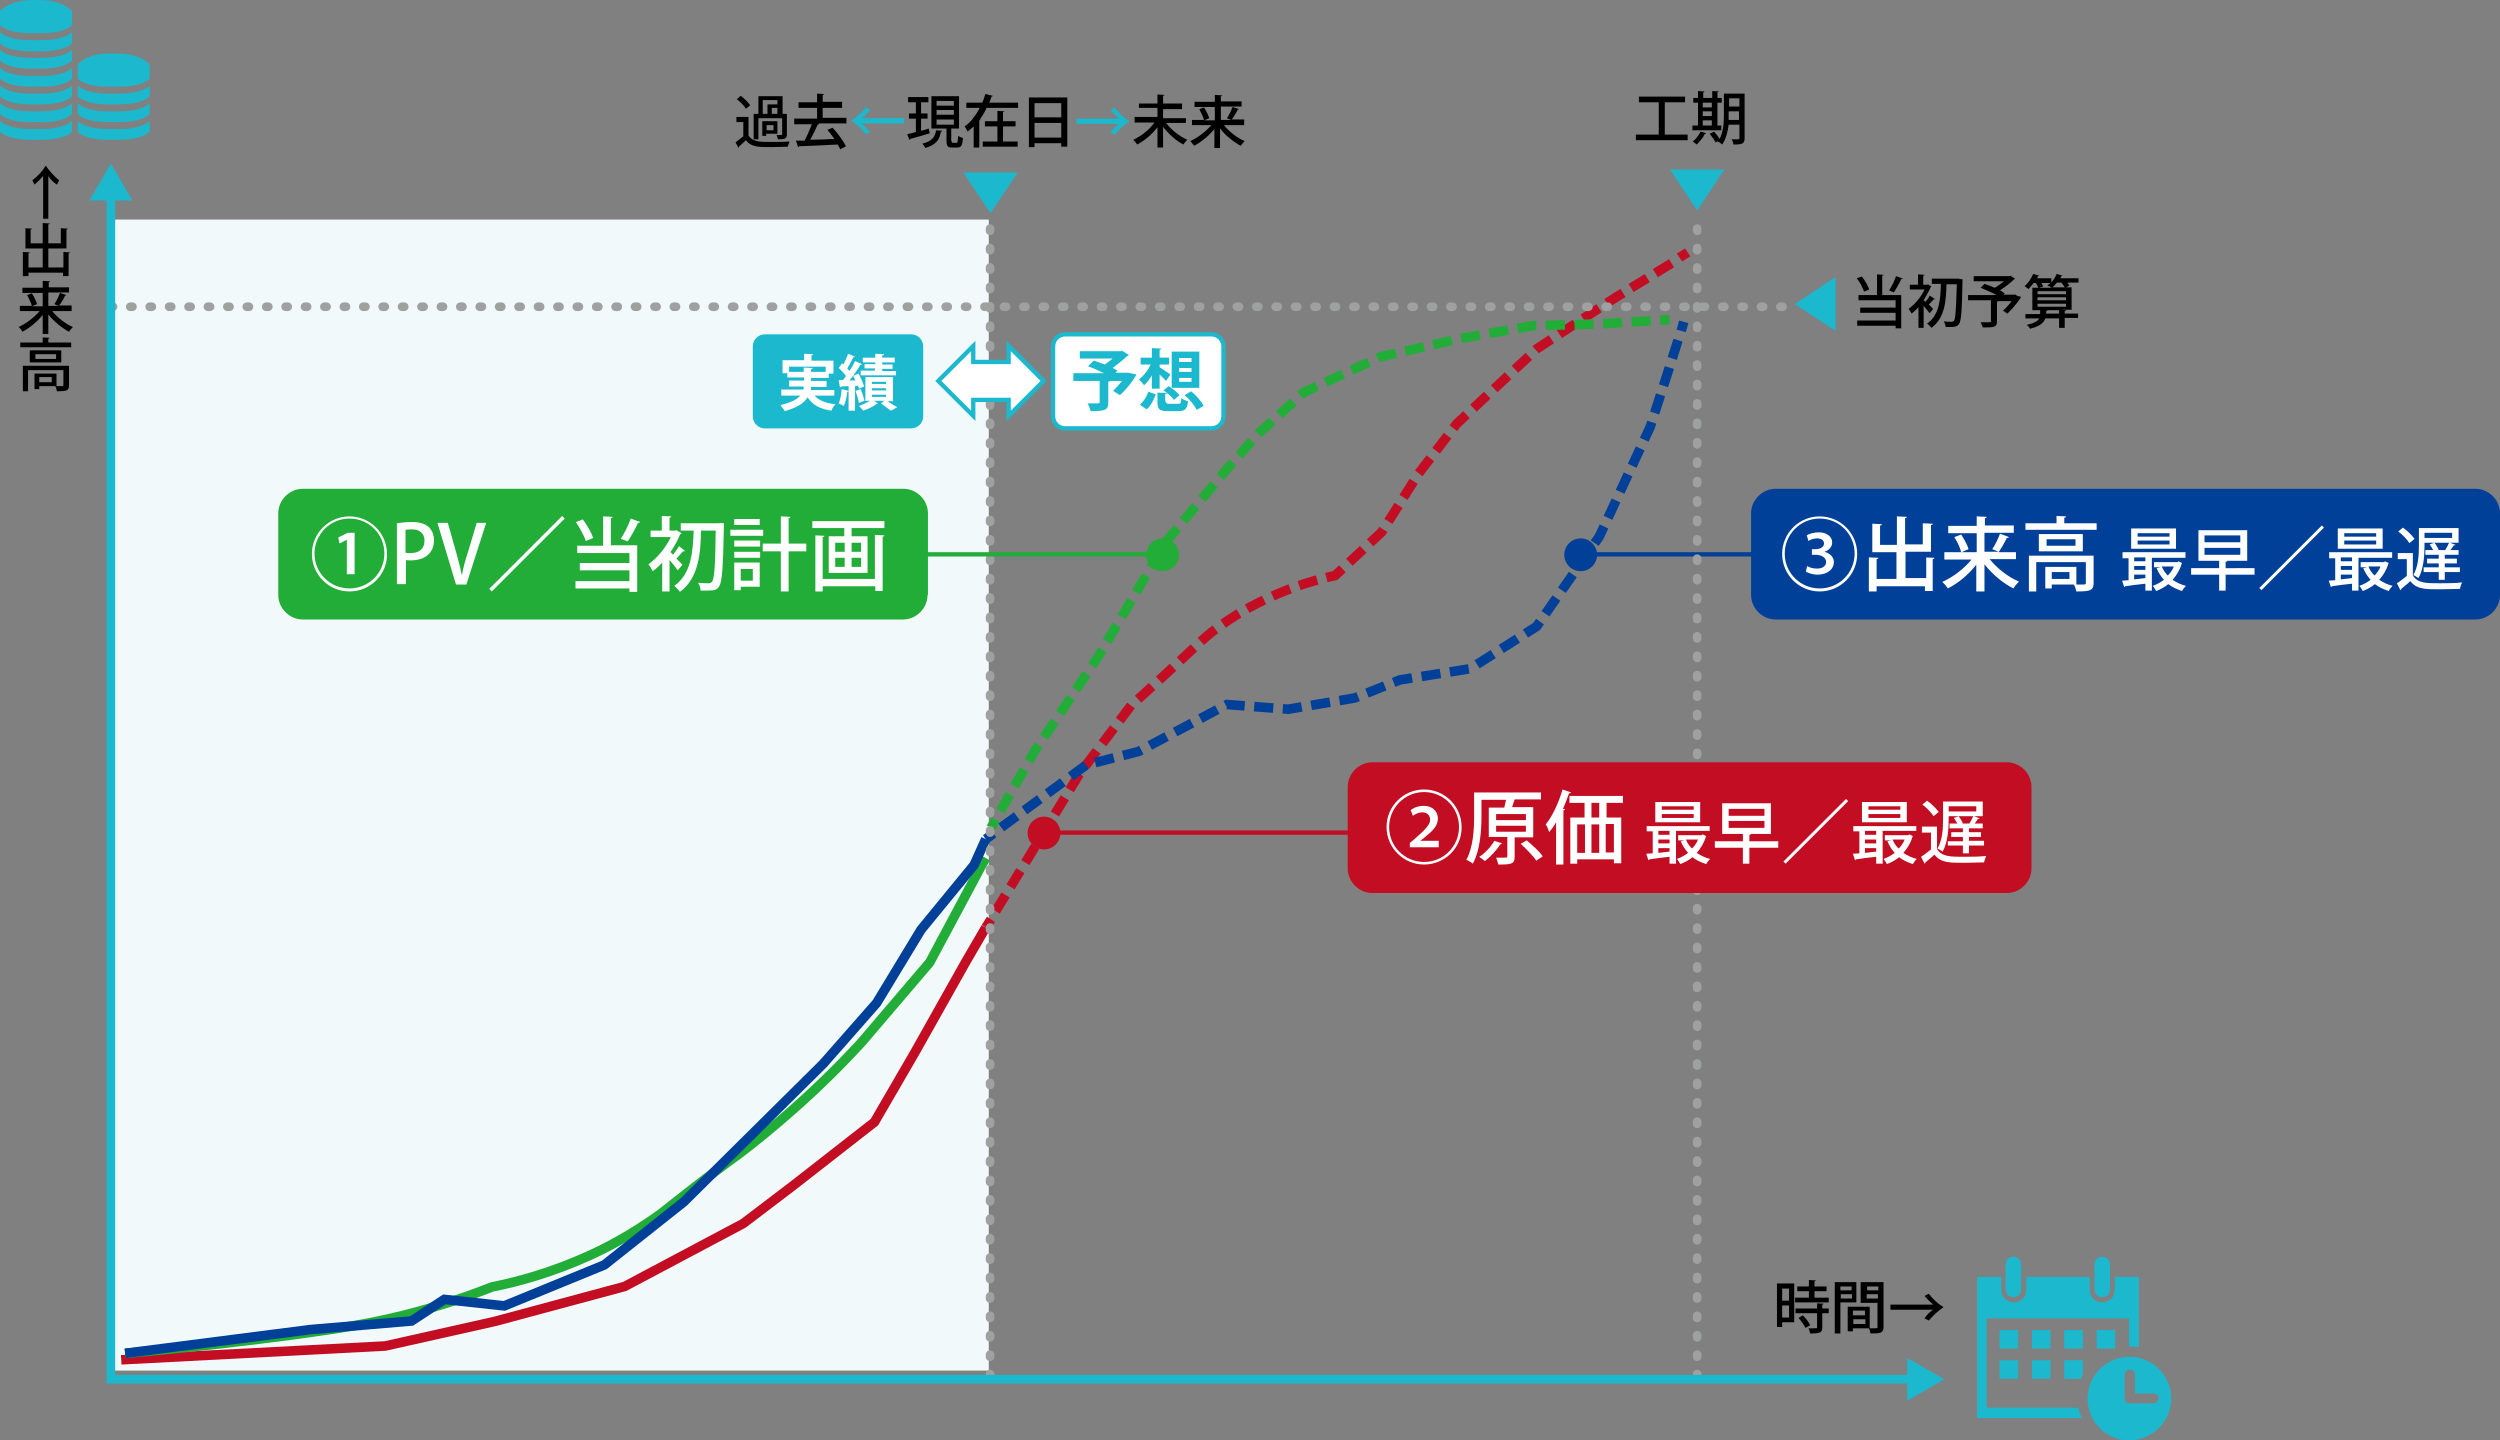 <?xml version="1.0" encoding="utf-8"?>
<!-- Generator: Adobe Illustrator 26.1.0, SVG Export Plug-In . SVG Version: 6.00 Build 0)  -->
<svg version="1.1" id="レイヤー_1" xmlns="http://www.w3.org/2000/svg" xmlns:xlink="http://www.w3.org/1999/xlink" x="0px"
	 y="0px" viewBox="0 0 579.5 333.8" style="enable-background:new 0 0 579.5 333.8;" xml:space="preserve">
<rect x="0" y="0" width="579.5" height="333.8" fill="#808080" stroke="none"/>
<style type="text/css">
	.st0{fill:#F1F9FB;}
	.st1{fill:#1BB8CE;}
	.st2{fill:#FFFFFF;}
	.st3{fill:none;stroke:#1BB8CE;}
	.st4{fill:none;stroke:#004098;stroke-miterlimit:10;}
	.st5{fill:#004098;}
	.st6{fill:none;stroke:#C30D23;stroke-miterlimit:10;}
	.st7{fill:#C30D23;}
	.st8{fill:none;stroke:#C30D23;stroke-width:2.218;}
	.st9{fill:none;stroke:#C30D23;stroke-width:2.218;stroke-dasharray:4.394,2.197;}
	.st10{fill:none;stroke:#22AC38;stroke-width:2.218;}
	.st11{fill:none;stroke:#22AC38;stroke-width:2.218;stroke-dasharray:4.424,2.212;}
	.st12{fill:none;stroke:#004098;stroke-width:2.218;}
	.st13{fill:none;stroke:#004098;stroke-width:2.218;stroke-dasharray:4.434,2.217;}
	.st14{fill:none;stroke:#9FA0A0;stroke-width:2;stroke-linecap:round;stroke-linejoin:round;stroke-dasharray:0.5,4;}
	.st15{fill:#FFFFFF;stroke:#1BB8CE;}
	.st16{fill:#22AC38;}
	.st17{fill:none;stroke:#1BB8CE;stroke-width:2;}
	.st18{fill:none;stroke:#22AC38;stroke-miterlimit:10;}
</style>
<rect x="25.1" y="50.9" class="st0" width="204.1" height="266.8"/>
<g>
	<path class="st1" d="M214,96.5c0,1.6-1.3,2.8-2.8,2.8h-33.9c-1.6,0-2.8-1.3-2.8-2.8V80.3c0-1.6,1.3-2.8,2.8-2.8h33.9
		c1.6,0,2.8,1.3,2.8,2.8V96.5z"/>
</g>
<g>
	<path class="st2" d="M283.6,96.5c0,1.6-1.3,2.8-2.8,2.8h-33.9c-1.6,0-2.8-1.3-2.8-2.8V80.3c0-1.6,1.3-2.8,2.8-2.8h33.9
		c1.6,0,2.8,1.3,2.8,2.8V96.5z"/>
	<path class="st3" d="M283.6,96.5c0,1.6-1.3,2.8-2.8,2.8h-33.9c-1.6,0-2.8-1.3-2.8-2.8V80.3c0-1.6,1.3-2.8,2.8-2.8h33.9
		c1.6,0,2.8,1.3,2.8,2.8V96.5z"/>
</g>
<g>
	<g>
		<line class="st4" x1="412.8" y1="128.5" x2="366.2" y2="128.5"/>
		<g>
			<path class="st5" d="M366.4,124.8c-2.1,0-3.8,1.7-3.8,3.8s1.7,3.8,3.8,3.8c2.1,0,3.8-1.7,3.8-3.8S368.5,124.8,366.4,124.8z"/>
		</g>
	</g>
</g>
<g>
	<g>
		<line class="st6" x1="338.4" y1="193" x2="241.8" y2="193"/>
		<g>
			<path class="st7" d="M242,189.3c-2.1,0-3.8,1.7-3.8,3.8s1.7,3.8,3.8,3.8c2.1,0,3.8-1.7,3.8-3.8S244.1,189.3,242,189.3z"/>
		</g>
	</g>
</g>
<g>
	<g>
		<path class="st8" d="M228.5,215c0.4-0.6,0.8-1.3,1.2-1.9"/>
		<path class="st9" d="M230.8,211.2c2.5-4,4.9-8.1,7.4-12.1c4-6.6,8-13.2,12-19.7c4-5.3,8-10.6,12-15.9c1.6-1.4,4.1-3.7,7.3-6.6
			c8.4-7.7,10-9.6,14-12.3c1-0.7,4.7-3.3,10.1-5.8c6.2-2.9,11.7-4.5,15.9-5.4c3.6-3.4,7.2-6.7,10.8-10.1c2.8-4.5,5.7-9,8.5-13.5
			c3-3.9,5.9-7.7,8.9-11.6c6.2-5.8,12.4-11.6,18.6-17.4c5.9-3.9,11.9-7.7,17.8-11.6c4.7-2.9,9.5-5.8,14.2-8.7"/>
		<path class="st8" d="M389.3,59.7c0.6-0.4,1.3-0.8,1.9-1.2"/>
	</g>
</g>
<polyline class="st8" points="28.1,315.2 89.3,312 114.7,306.3 144.8,298.2 172.3,283.6 184,274.7 202.7,260.1 212.1,243.9 
	223.9,222.9 228.5,215 "/>
<g>
	<g>
		<line class="st10" x1="229.7" y1="191.9" x2="230.8" y2="190"/>
		<polyline class="st11" points="231.9,188 239.7,174.3 254.5,152.3 270.4,125.4 284.5,108.6 291.7,100.5 302.3,90.9 320,82.7 
			338.9,78.4 355.2,75.5 370.5,75.1 383.7,74.3 		"/>
		<line class="st10" x1="384.8" y1="74.2" x2="387" y2="74.1"/>
	</g>
</g>
<path class="st10" d="M29,313.7c15.9-1.4,29.1-3,39-4.3c11.8-1.6,18.2-2.7,25.5-4.5c8.7-2.2,15.8-4.7,20.6-6.6
	c6.1-1.2,14-3.4,22.6-7.3c6.8-3.1,12.2-6.6,16.4-9.6c3.5-2.7,8.5-6.8,14.9-11.5c4.2-3,8.5-6.4,12.8-10.1c7.4-6.3,13.7-12.5,19-18.3
	c5.2-6.1,10.5-12.3,15.7-18.4c3.6-6.7,7.1-13.3,10.7-20c0.7-1.4,1.5-2.8,2.3-4.2"/>
<g>
	<g>
		<line class="st12" x1="228.5" y1="194.5" x2="230.3" y2="193.2"/>
		<polyline class="st13" points="232.1,191.8 251.8,177.3 263.9,174.2 284.4,163.3 298.6,164.4 314,161.8 324.5,157.6 340.8,155 
			356.2,145.2 370.7,124.4 382.5,99 386.7,86 389.3,77.8 		"/>
		<line class="st12" x1="389.7" y1="76.7" x2="390.3" y2="74.6"/>
	</g>
</g>
<polyline class="st12" points="29,313.7 71.9,308.2 95.4,306.2 103,301.2 116.9,302.7 140.1,293.2 158.5,278.6 190.8,246.6 
	203.2,232.5 213.5,215.5 225.8,200.5 228.5,194.5 "/>
<line class="st14" x1="229.5" y1="53" x2="229.5" y2="319.7"/>
<line class="st14" x1="393.4" y1="53" x2="393.4" y2="319.7"/>
<line class="st14" x1="25.7" y1="71.1" x2="417.1" y2="71.1"/>
<polygon class="st1" points="229.6,49.4 235.9,40 223.3,40 "/>
<polygon class="st1" points="393.4,48.8 399.7,39.3 387.1,39.3 "/>
<polygon class="st1" points="416,70.5 425.5,76.7 425.5,64.2 "/>
<g>
	<g>
		<path d="M10,50.7v-9.9c-0.5,0.6-1.3,1.4-2,2l-0.5-1c1.2-0.9,2.4-2.2,3.1-3.4c0.8,1.2,2,2.5,3.1,3.4l-0.5,1c-0.8-0.5-1.6-1.3-2-2
			v9.9H10z"/>
		<path d="M14.6,58.4l1.6,0.1c0,0.1-0.1,0.2-0.3,0.2v5.3h-1.3v-0.8h-8v0.8H5.3v-5.6l1.6,0.1c0,0.1-0.1,0.2-0.3,0.2V62h3.3v-4.4h-4
			v-4.7L7.4,53c0,0.1-0.1,0.2-0.3,0.2v3.2h2.8v-4.7l1.6,0.1c0,0.1-0.1,0.2-0.3,0.2v4.4h2.9v-3.5l1.6,0.1c0,0.1-0.1,0.2-0.3,0.2v4.4
			h-4.2V62h3.5V58.4z"/>
		<path d="M16.6,72.1h-4.5c1.2,1.5,3.1,3,4.8,3.7c-0.3,0.3-0.7,0.8-0.9,1.1c-1.7-0.9-3.5-2.4-4.8-4v4.5H9.9V73c-1.3,1.6-3,3-4.7,3.9
			C5,76.5,4.6,76,4.3,75.8c1.8-0.8,3.6-2.2,4.9-3.7H4.6v-1.2h2.8c-0.2-0.7-0.7-1.7-1.1-2.5l1.1-0.4c0.5,0.8,1,1.8,1.2,2.5l-1.2,0.5
			h2.5v-3.1H5.2v-1.2h4.7v-1.6l1.7,0.1c0,0.1-0.1,0.2-0.3,0.2v1.2H16v1.2h-4.8v3.1h2.4c-0.2-0.1-1-0.4-1-0.4c0.5-0.7,1-1.8,1.3-2.6
			l1.5,0.5c-0.1,0.1-0.2,0.1-0.3,0.1c-0.3,0.7-0.9,1.7-1.4,2.3h2.9V72.1z"/>
		<path d="M11.2,79.4h5.3v1.1H4.7v-1.1h5.2v-1.2l1.6,0.1c0,0.1-0.1,0.2-0.3,0.2V79.4z M16,84.8v4.5c0,1.3-0.6,1.4-2.8,1.4
			c-0.1-0.4-0.2-0.9-0.4-1.2H9.1v0.7H8v-3.6h5.1v2.9c0.3,0,0.6,0,0.8,0c0.7,0,0.8,0,0.8-0.3v-3.4H6.5v4.9H5.3v-5.9H16z M6.9,81.2
			h7.3V84H6.9V81.2z M13,83.2v-1.1H8.2v1.1H13z M12,88.6v-1.2H9.1v1.2H12z"/>
	</g>
</g>
<g>
	<g>
		<path d="M173.5,27.1v4.3c0.9,1.5,2.7,1.5,5,1.5c1.5,0,3.4,0,4.5-0.1c-0.1,0.3-0.3,0.9-0.4,1.2c-1,0-2.5,0.1-3.9,0.1
			c-2.9,0-4.6,0-5.8-1.6c-0.6,0.6-1.2,1.1-1.6,1.5c0,0.1,0,0.2-0.1,0.3l-0.7-1.3c0.5-0.4,1.2-0.9,1.8-1.4v-3.3h-1.6v-1.2H173.5z
			 M171.7,22.2c0.8,0.6,1.7,1.5,2.2,2.2l-1,0.8c-0.4-0.7-1.3-1.6-2.1-2.2L171.7,22.2z M175.8,27.4v4.9h-1.1v-5.9h1.1v-4.1h5.6v4.1h1
			v4.7c0,1-0.4,1.2-2.1,1.2c0-0.3-0.2-0.7-0.3-1c0.3,0,0.6,0,0.8,0c0.5,0,0.5,0,0.5-0.2v-3.7H175.8z M180.2,28.1V31h-2.6v0.5h-0.9
			v-3.4H180.2z M176.8,23.2v3.2h1.1v-2.2h2.3v-1H176.8z M179.3,30.2V29h-1.6v1.2H179.3z M180.2,26.4V25h-1.3v1.4H180.2z"/>
		<path d="M196.2,27.3v1.3h-6.5l0.2,0.1c-0.1,0.1-0.2,0.2-0.4,0.2c-0.4,1.1-1.1,2.4-1.7,3.5c1.7,0,3.7-0.1,5.6-0.2
			c-0.5-0.7-1.1-1.5-1.6-2.1l1.2-0.5c1.2,1.3,2.5,3.1,3.1,4.3l-1.3,0.7c-0.2-0.3-0.4-0.7-0.6-1.1c-3.3,0.2-6.8,0.3-9,0.4
			c0,0.1-0.1,0.2-0.2,0.2l-0.5-1.5l2,0c0.6-1.1,1.2-2.6,1.7-3.8h-4.1v-1.3h5.3V25h-4.3v-1.3h4.3v-2l1.6,0.1c0,0.1-0.1,0.2-0.3,0.2
			v1.6h4.5V25h-4.5v2.3H196.2z"/>
		<path class="st1" d="M209.6,28.6h-9.9c0.6,0.5,1.4,1.3,2,2l-1,0.5c-0.9-1.2-2.2-2.4-3.4-3.1c1.2-0.8,2.5-2,3.4-3.1l1,0.5
			c-0.5,0.8-1.3,1.6-2,2h9.9V28.6z"/>
		<path d="M213.6,30.3c0.6-0.2,1.2-0.3,1.7-0.5l0.2,1.1c-1.6,0.5-3.4,1-4.5,1.3c0,0.1-0.1,0.2-0.2,0.2l-0.5-1.3
			c0.6-0.1,1.3-0.3,2-0.5v-3.1h-1.6v-1.2h1.6v-2.6h-1.8v-1.2h4.7v1.2h-1.7v2.6h1.5v1.2h-1.5V30.3z M218.4,30.3
			c0,0.1-0.1,0.2-0.3,0.2c-0.3,1.7-0.9,3-3.6,3.8c-0.1-0.3-0.5-0.8-0.7-1c2.4-0.6,2.9-1.6,3.2-3.1L218.4,30.3z M220.6,32.7
			c0,0.4,0.1,0.4,0.3,0.4h0.8c0.3,0,0.3-0.2,0.4-1.6c0.3,0.2,0.7,0.4,1.1,0.5c-0.1,1.7-0.4,2.2-1.3,2.2h-1.2c-1.1,0-1.3-0.4-1.3-1.5
			v-2.9h-3.5v-7.5h6.4v7.5h-1.8V32.7z M217.1,23.4v1.1h4v-1.1H217.1z M217.1,25.5v1.1h4v-1.1H217.1z M217.1,27.7v1.2h4v-1.2H217.1z"
			/>
		<path d="M230.1,22.2c0,0.1-0.1,0.2-0.3,0.2c-0.1,0.5-0.3,0.9-0.5,1.4h6.7V25h-7.3c-0.4,0.9-0.9,1.8-1.6,2.7l0.2,0
			c0,0.1-0.1,0.2-0.3,0.2v6.3h-1.3v-4.9c-0.4,0.4-0.9,0.8-1.4,1.2c-0.1-0.3-0.5-0.9-0.7-1.2c0.8-0.5,1.4-1.2,2-1.9v-0.1l0,0
			c0.6-0.7,1.1-1.5,1.5-2.3h-3.1v-1.2h3.7c0.3-0.7,0.5-1.3,0.7-2L230.1,22.2z M232.5,29.3v3.5h3.4V34h-8.1v-1.2h3.4v-3.5h-2.9v-1.2
			h2.9v-2.4l1.6,0.1c0,0.1-0.1,0.2-0.3,0.2v2.1h2.9v1.2H232.5z"/>
		<path d="M238.5,22.6h8.9V34H246v-0.8h-6.2v0.9h-1.3V22.6z M246,23.9h-6.2v3.3h6.2V23.9z M239.8,31.9h6.2v-3.4h-6.2V31.9z"/>
		<path class="st1" d="M249.5,28.6v-1.1h9.9c-0.6-0.5-1.4-1.3-2-2l1-0.5c0.9,1.2,2.2,2.4,3.4,3.1c-1.2,0.8-2.5,2-3.4,3.1l-1-0.5
			c0.5-0.8,1.3-1.6,2-2H249.5z"/>
		<path d="M274.9,28.5h-4.6c1.2,1.6,3.1,3.1,4.9,3.9c-0.3,0.3-0.7,0.8-0.9,1.1c-1.7-0.9-3.4-2.4-4.7-4.1v4.8h-1.3v-4.7
			c-1.3,1.7-3,3.1-4.7,4c-0.2-0.3-0.6-0.8-0.9-1.1c1.8-0.8,3.8-2.4,4.9-4H263v-1.3h5.3v-2.1H264V24h4.3v-2.1l1.6,0.1
			c0,0.1-0.1,0.2-0.3,0.2V24h4.4v1.3h-4.4v2.1h5.3V28.5z"/>
		<path d="M288.2,29h-4.5c1.2,1.5,3.1,3,4.8,3.7c-0.3,0.3-0.7,0.8-0.9,1.1c-1.7-0.9-3.5-2.4-4.8-4v4.5h-1.3v-4.4
			c-1.3,1.6-3,3-4.7,3.9c-0.2-0.3-0.6-0.8-0.9-1.1c1.8-0.8,3.6-2.2,4.9-3.7h-4.5v-1.2h2.8c-0.2-0.7-0.7-1.7-1.1-2.5l1.1-0.4
			c0.5,0.8,1,1.8,1.2,2.5l-1.2,0.5h2.5v-3.1h-4.7v-1.2h4.7v-1.6l1.7,0.1c0,0.1-0.1,0.2-0.3,0.2v1.2h4.8v1.2h-4.8v3.1h2.4
			c-0.2-0.1-1-0.4-1-0.4c0.5-0.7,1-1.8,1.3-2.6l1.5,0.5c-0.1,0.1-0.2,0.1-0.3,0.1c-0.3,0.7-0.9,1.7-1.4,2.3h2.9V29z"/>
	</g>
</g>
<g>
	<path class="st2" d="M193.4,91.7h-4.6c1,1.1,2.6,1.8,4.9,2c-0.4,0.3-0.8,1-1,1.5c-2.7-0.4-4.4-1.4-5.5-3.1
		c-0.8,1.3-2.4,2.4-5.3,3.2c-0.2-0.4-0.7-1-1-1.4c2.5-0.6,3.8-1.3,4.6-2.2h-4.4v-1.4h5.1c0.1-0.2,0.1-0.5,0.1-0.7h-3.4v-1.4h3.5
		v-0.7h-3.9v-1h-1.1v-3h5V82l2.1,0.1c0,0.1-0.1,0.2-0.4,0.3v1.2h5.1v3h-1.1v1H188v0.7h3.6v1.4H188c0,0.2,0,0.5-0.1,0.7h5.5V91.7z
		 M182.9,86.2h3.4v-1l2.1,0.1c0,0.1-0.1,0.2-0.4,0.3v0.6h3.4V85h-8.5V86.2z"/>
	<path class="st2" d="M199.1,90.1c0-0.2-0.1-0.4-0.2-0.7l-0.7,0.1v5.7h-1.5v-4.5c-0.1,0.1-0.2,0.1-0.3,0.1c-0.1,1.1-0.4,2.5-0.8,3.3
		c-0.3-0.2-0.8-0.4-1.2-0.6c0.4-0.8,0.6-2.1,0.7-3.3l1.6,0.4v-1.1c-0.6,0-1.2,0.1-1.7,0.1c0,0.1-0.2,0.2-0.3,0.2l-0.3-1.7h1
		c0.2-0.3,0.5-0.6,0.7-0.9c-0.4-0.6-1.1-1.4-1.7-1.9l0.8-1.1l0.3,0.3c0.4-0.8,0.8-1.7,1.1-2.5l1.6,0.7c-0.1,0.1-0.2,0.1-0.4,0.1
		c-0.4,0.8-0.9,1.8-1.4,2.6c0.2,0.2,0.3,0.4,0.5,0.6c0.5-0.8,1-1.6,1.3-2.3l1.6,0.7c-0.1,0.1-0.2,0.2-0.4,0.2
		c-0.6,1.1-1.6,2.5-2.5,3.6l1.4,0c-0.2-0.4-0.4-0.7-0.5-1.1l1.2-0.5c0.5,0.9,1.1,2.2,1.3,3L199.1,90.1z M199.5,90.2
		c0.4,0.9,0.7,2,0.9,2.7c-0.4,0.1-0.8,0.3-1.3,0.5c-0.1-0.7-0.5-1.9-0.8-2.8L199.5,90.2z M207,93h-1.3c0.8,0.5,1.7,1.1,2.3,1.4
		l-1.5,0.8c-0.5-0.4-1.5-1.1-2.3-1.7l0.8-0.6h-2.4l0.9,0.6c-0.1,0.1-0.1,0.1-0.3,0.1c-0.6,0.6-2,1.2-3.1,1.6c-0.2-0.3-0.7-0.8-1-1.1
		c0.9-0.3,1.9-0.8,2.6-1.2h-1.1v-5.5h6.4V93z M202.9,84.4V84h-2.9v-1.1h2.9V82l2,0.1c0,0.2-0.1,0.2-0.4,0.3v0.5h2.9V84h-2.9v0.5h2.4
		v1h-2.4v0.5h3.2V87h-8.2v-1.1h3.3v-0.5h-2.4v-1H202.9z M202.1,88.5V89h3.3v-0.5H202.1z M202.1,90v0.5h3.3V90H202.1z M202.1,91.4V92
		h3.3v-0.5H202.1z"/>
</g>
<g>
	<path class="st1" d="M262,86.5l1.4,0.3c-0.2,0.6-1.8,3-3.8,4.8l-1.6-1c0.7-0.6,1.4-1.5,2.1-2.3h-2.8c0,0.1-0.2,0.2-0.4,0.2v4.8
		c0,1.8-0.8,2-4.1,2c-0.1-0.5-0.4-1.3-0.7-1.8c0.9,0,2.1,0,2.4,0c0.3,0,0.4-0.1,0.4-0.3v-4.9h-6.1v-1.8h7.1
		c-1.2-0.6-2.6-1.2-3.7-1.6l1.3-1.3c0.8,0.2,1.7,0.6,2.6,0.9c0.6-0.4,1.2-0.9,1.8-1.4h-7.6v-1.7h9.5l0.3-0.1l1.6,1
		c-0.1,0.1-0.2,0.2-0.4,0.2c-0.9,0.9-2.2,1.9-3.4,2.8c0.4,0.2,0.8,0.4,1.1,0.6l-0.4,0.5h2.9L262,86.5z"/>
	<path class="st1" d="M267,90.1V87c-0.5,0.9-1.1,1.7-1.8,2.3c-0.3-0.4-0.8-1-1.2-1.3c1-0.8,2.1-2.1,2.7-3.5h-2.3v-1.6h2.6v-2.2
		l2.2,0.1c0,0.2-0.1,0.2-0.4,0.3v1.8h2.2v1.6h-2.2v0.6c0.6,0.4,2.1,1.4,2.5,1.7l-1,1.5c-0.4-0.4-0.9-0.9-1.5-1.5v3.3H267z
		 M267.9,91.4c-0.4,1.2-1.1,2.6-2.1,3.5l-1.6-1.1c0.9-0.7,1.6-1.9,2-3L267.9,91.4z M270.3,93.1c0,0.4,0.1,0.5,0.8,0.5h2
		c0.6,0,0.7-0.2,0.7-1.3c0.4,0.3,1.1,0.6,1.6,0.7c-0.2,1.8-0.7,2.3-2.2,2.3h-2.5c-2,0-2.4-0.5-2.4-2.1V91l2.2,0.1
		c-0.2-0.2-0.5-0.4-0.8-0.6l1.2-1c0.9,0.6,2,1.4,2.5,2.1l-1.3,1.1c-0.3-0.5-0.9-1.1-1.6-1.6c0,0.1-0.2,0.2-0.4,0.2V93.1z M278,81.5
		v8.4h-6.4v-8.4H278z M276.2,83.9V83h-2.9v0.9H276.2z M276.2,86.2v-0.9h-2.9v0.9H276.2z M276.2,88.5v-0.9h-2.9v0.9H276.2z M277.4,95
		c-0.5-1-1.6-2.4-2.8-3.4l1.5-0.9c1.2,1,2.4,2.3,2.9,3.4L277.4,95z"/>
</g>
<g>
	<path d="M415.9,297.5v9h-2.8v1.1h-1.2v-10.1H415.9z M414.7,298.7h-1.6v2.8h1.6V298.7z M413.1,305.4h1.6v-2.8h-1.6V305.4z
		 M420.6,300.8h3.3v1.1h-7.8v-1.1h3.2v-1.5h-2.7v-1.1h2.7v-1.5l1.6,0.1c0,0.1-0.1,0.2-0.3,0.2v1.2h2.8v1.1h-2.8V300.8z M422.7,302.2
		c0,0.1-0.1,0.2-0.3,0.2v0.9h1.5v1.1h-1.5v3.3c0,1.2-0.5,1.4-2.8,1.4c-0.1-0.3-0.2-0.9-0.4-1.2c0.4,0,0.8,0,1.1,0
		c0.9,0,0.9,0,0.9-0.2v-3.3h-5v-1.1h5v-1.2L422.7,302.2z M418.5,307.8c-0.3-0.7-1-1.6-1.6-2.3l1-0.6c0.7,0.7,1.4,1.6,1.7,2.3
		L418.5,307.8z"/>
	<path d="M430.4,301.9h-3.8v7.2h-1.3v-11.9h5V301.9z M429.2,298.2h-2.6v0.9h2.6V298.2z M426.7,301h2.6v-1h-2.6V301z M436.6,297.2
		v10.3c0,1.5-0.6,1.6-3,1.6c-0.1-0.3-0.2-0.9-0.4-1.2h-3.7v0.7h-1.2v-5.7h5.1v5c0.3,0,0.7,0,0.9,0c0.9,0,0.9,0,0.9-0.3V302h-3.9
		v-4.8H436.6z M432.3,303.8h-2.8v1.1h2.8V303.8z M429.6,306.9h2.8v-1.1h-2.8V306.9z M435.4,298.2h-2.6v0.9h2.6V298.2z M432.7,301
		h2.6v-1h-2.6V301z"/>
	<path d="M438.2,303.5v-1.1h9.9c-0.6-0.5-1.4-1.3-2-2l1-0.5c0.9,1.2,2.2,2.4,3.4,3.1c-1.2,0.8-2.5,2-3.4,3.1l-1-0.5
		c0.5-0.8,1.3-1.6,2-2H438.2z"/>
</g>
<g>
	<g>
		<path d="M385.9,31.2h5.3v1.3h-12v-1.3h5.3v-7.5h-4.6v-1.3h10.7v1.3h-4.7V31.2z"/>
		<path d="M399,29.1v1.1h-6.7v-1.1h1.3v-5.3h-1.1v-1.1h1.1v-1.6l1.5,0.1c0,0.1-0.1,0.2-0.3,0.2v1.3h2.1v-1.6l1.5,0.1
			c0,0.1-0.1,0.2-0.3,0.2v1.3h1v1.1h-1v5.3H399z M395.5,30.9c0,0.1-0.1,0.1-0.3,0.1c-0.4,0.9-1.2,1.8-1.9,2.5
			c-0.2-0.2-0.7-0.5-0.9-0.7c0.7-0.5,1.4-1.5,1.8-2.3L395.5,30.9z M396.8,23.8h-2.1v1.1h2.1V23.8z M394.7,25.8v1.1h2.1v-1.1H394.7z
			 M394.7,27.9v1.2h2.1v-1.2H394.7z M404.4,21.6V32c0,1.3-0.5,1.5-2.6,1.5c0-0.3-0.2-0.9-0.4-1.2c0.4,0,0.8,0,1.1,0
			c0.6,0,0.7,0,0.7-0.3v-3.1h-2.5c-0.2,1.6-0.6,3.3-1.5,4.6c-0.2-0.2-0.7-0.6-1-0.7l0.1-0.1l-0.6,0.3c-0.3-0.5-0.9-1.4-1.4-2l1-0.5
			c0.5,0.5,1,1.2,1.3,1.7c0.9-1.7,1-3.8,1-5.6v-4.9H404.4z M400.7,26.5c0,0.4,0,0.8,0,1.3h2.4v-2h-2.4V26.5z M403.2,22.8h-2.4v1.9
			h2.4V22.8z"/>
	</g>
</g>
<g>
	<g>
		<path d="M436.6,63.7c0,0.1-0.1,0.2-0.3,0.2v4.5h4.4v7.7h-1.3v-0.6h-8.9v-1.2h8.9v-1.8h-8.2v-1.2h8.2v-1.7h-8.6v-1.2h4.3v-4.8
			L436.6,63.7z M431.6,64.1c0.7,0.9,1.4,2.2,1.7,3l-1.2,0.5c-0.3-0.9-1-2.2-1.7-3.1L431.6,64.1z M437.9,67.3
			c0.6-0.9,1.3-2.3,1.6-3.3l1.6,0.6c-0.1,0.1-0.2,0.1-0.4,0.1c-0.4,1-1.2,2.2-1.7,3.1L437.9,67.3z"/>
		<path d="M448.5,69.3c0,0.1-0.1,0.1-0.2,0.1c0,0-0.1,0-0.1,0c-0.3,0.3-0.7,0.8-1.1,1.2c0.4,0.4,0.8,0.8,1,1l-0.8,1
			c-0.3-0.4-0.9-1.1-1.4-1.7V76h-1.2v-4.8c-0.5,0.6-1.1,1.1-1.6,1.5c-0.1-0.3-0.5-0.9-0.7-1.1c1.4-1,2.9-2.7,3.7-4.5h-3.4V66h1.9
			v-2.4l1.5,0.1c0,0.1-0.1,0.2-0.3,0.2V66h0.9l0.2-0.1l0.8,0.5c0,0.1-0.1,0.1-0.2,0.2c-0.4,1-1,2-1.6,3c0.1,0.1,0.3,0.2,0.4,0.4
			c0.4-0.5,0.8-1,1-1.5L448.5,69.3z M454.2,64.7l0.7,0c0,0.1,0,0.3,0,0.4c-0.1,7-0.3,9.3-0.8,10c-0.4,0.5-0.7,0.7-2,0.7
			c-0.3,0-0.7,0-1.1,0c0-0.4-0.2-0.9-0.4-1.3c0.8,0.1,1.5,0.1,1.8,0.1c0.2,0,0.3-0.1,0.5-0.2c0.4-0.5,0.5-2.7,0.7-8.5h-2.4
			c-0.1,3.6-0.3,7.8-3.5,10.1c-0.2-0.3-0.6-0.7-1-1c2.9-2,3.1-5.7,3.2-9.2h-2.1v-1.2H454.2z"/>
		<path d="M467.6,68.6l0.9,0.2c-0.1,0.3-1.5,2.3-3.2,3.9l-1-0.7c0.7-0.6,1.4-1.4,2-2.2h-3.1c0,0.1-0.1,0.1-0.3,0.1v4.6
			c0,1.4-0.7,1.4-3.3,1.4c-0.1-0.4-0.3-0.9-0.5-1.2c0.5,0,1.1,0,1.5,0c0.9,0,0.9,0,0.9-0.3v-4.8h-5.3v-1.2h6.6
			c-1.1-0.6-2.5-1.2-3.7-1.7l0.9-0.9c0.7,0.2,1.6,0.6,2.4,0.9c0.7-0.4,1.5-1,2.1-1.5h-7v-1.2h8.3l0.2-0.1l1.1,0.7
			c-0.1,0.1-0.2,0.1-0.3,0.2c-0.8,0.8-2,1.7-3.2,2.5c0.4,0.2,0.8,0.5,1.1,0.7l-0.3,0.3h2.8L467.6,68.6z"/>
		<path d="M481.8,64.5v1h-2.6c0.2,0.3,0.4,0.5,0.5,0.7l-0.8,0.4h1.3v5.2h-2.3v0l1,0.1c0,0.1-0.1,0.2-0.3,0.2v0.6h3.1v1h-3.1V76h-1.3
			v-2.2h-3.2c-0.3,0.9-1.1,1.8-3.5,2.4c-0.2-0.3-0.5-0.7-0.8-0.9c1.8-0.4,2.6-0.9,2.9-1.5h-3.2v-1h3.4v-0.9h-1.8v-5.2h1.4
			c-0.1-0.3-0.4-0.7-0.6-1.1h-0.5c-0.4,0.5-0.8,1-1.2,1.4c-0.2-0.2-0.7-0.5-0.9-0.7c0.8-0.6,1.5-1.7,2-2.8l1.4,0.4
			c-0.1,0.1-0.2,0.1-0.3,0.1l-0.2,0.5h3.3v1c0.5-0.6,1-1.3,1.2-2l1.4,0.4c0,0.1-0.1,0.1-0.3,0.1l-0.2,0.5H481.8z M478.9,68.2v-0.7
			h-6.6v0.7H478.9z M478.9,69.6v-0.7h-6.6v0.7H478.9z M478.9,71.1v-0.7h-6.6v0.7H478.9z M475.6,66.7c-0.3-0.2-0.7-0.4-1-0.5
			c0.2-0.2,0.4-0.4,0.7-0.6h-2.1c0.2,0.3,0.3,0.6,0.4,0.8l-0.9,0.3H475.6z M477.3,72.8v-0.9h-3.8v0l1.1,0c0,0.1-0.1,0.2-0.3,0.2v0.6
			H477.3z M476.8,65.5c-0.3,0.4-0.7,0.8-1,1.1h2.8c-0.2-0.3-0.5-0.8-0.8-1.1H476.8z"/>
	</g>
</g>
<polygon class="st15" points="241.9,88.3 233.8,80.2 233.8,83.9 225.6,83.9 225.6,80.2 217.5,88.3 225.6,96.4 225.6,92.7 
	233.8,92.7 233.8,96.4 "/>
<g>
	<g>
		<path class="st16" d="M215,137.9c0,3.1-2.6,5.7-5.7,5.7H70.2c-3.1,0-5.7-2.6-5.7-5.7v-18.9c0-3.1,2.6-5.7,5.7-5.7h139.2
			c3.1,0,5.7,2.6,5.7,5.7V137.9z"/>
	</g>
	<g>
		<path class="st2" d="M81,137.1c-4.8,0-8.7-3.9-8.7-8.7c0-4.8,3.9-8.7,8.7-8.7s8.7,3.9,8.7,8.7C89.8,133.2,85.8,137.1,81,137.1z
			 M72.9,128.3c0,4.5,3.6,8.1,8.1,8.1c4.5,0,8.1-3.6,8.1-8.1c0-4.5-3.6-8.1-8.1-8.1C76.5,120.2,72.9,123.9,72.9,128.3z M80.4,125.1
			L80.4,125.1l-1.7,0.9l-0.3-1.4l2.2-1.1h1.6v9.6h-1.8V125.1z"/>
		<path class="st2" d="M91.9,121.3c0.9-0.1,2-0.3,3.5-0.3c1.8,0,3.1,0.4,3.9,1.1c0.8,0.7,1.3,1.8,1.3,3.1c0,3.5-2.8,4.7-5.3,4.7
			c-0.4,0-0.9,0-1.2-0.1v5.6h-2.1V121.3z M94,128.1c0.3,0.1,0.7,0.1,1.2,0.1c2,0,3.2-1,3.2-2.9c0-1.7-1.2-2.6-2.9-2.6
			c-0.7,0-1.2,0.1-1.5,0.1V128.1z"/>
		<path class="st2" d="M112.7,121.2l-4.6,14.3h-2.4l-4.3-14.3h2.4l1.9,6.7c0.5,1.8,1,3.6,1.3,5.3h0.1c0.3-1.7,0.8-3.5,1.4-5.3l2-6.7
			H112.7z"/>
		<path class="st2" d="M113.4,136.5l16.9-16.9l0.6,0.6L114,137.1L113.4,136.5z"/>
		<path class="st2" d="M142,119.8c0,0.1-0.1,0.3-0.4,0.3v6.3h6.1v10.8h-1.8v-0.8h-12.5v-1.7h12.5v-2.5h-11.5v-1.7h11.5v-2.3h-12.1
			v-1.7h6v-6.8L142,119.8z M135.1,120.4c1,1.3,2,3.1,2.4,4.3l-1.7,0.7c-0.4-1.2-1.4-3-2.3-4.4L135.1,120.4z M143.9,124.9
			c0.8-1.2,1.8-3.2,2.3-4.7l2.2,0.8c-0.1,0.1-0.2,0.2-0.5,0.2c-0.6,1.3-1.6,3.1-2.4,4.3L143.9,124.9z"/>
		<path class="st2" d="M158.8,127.7c-0.1,0.1-0.1,0.1-0.3,0.1c-0.1,0-0.1,0-0.2,0c-0.4,0.5-1,1.1-1.5,1.7c0.6,0.6,1.2,1.2,1.4,1.4
			l-1.1,1.3c-0.4-0.6-1.2-1.6-1.9-2.4v7.3h-1.7v-6.7c-0.7,0.8-1.5,1.5-2.2,2c-0.2-0.4-0.7-1.3-1-1.6c2-1.4,4-3.8,5.2-6.3h-4.7V123
			h2.6v-3.4l2.2,0.1c0,0.1-0.1,0.3-0.4,0.3v3h1.3l0.3-0.1l1.2,0.7c0,0.1-0.1,0.2-0.3,0.2c-0.6,1.4-1.4,2.9-2.3,4.2
			c0.2,0.1,0.4,0.3,0.6,0.6c0.5-0.6,1.1-1.5,1.4-2L158.8,127.7z M166.8,121.2l1,0.1c0,0.1,0,0.4,0,0.6c-0.2,9.8-0.4,13-1.1,14
			c-0.5,0.8-1,1-2.8,1c-0.5,0-1,0-1.5,0c0-0.5-0.2-1.3-0.6-1.8c1.1,0.1,2.1,0.1,2.5,0.1c0.3,0,0.5-0.1,0.7-0.3
			c0.6-0.6,0.8-3.7,0.9-11.9h-3.4c-0.1,5.1-0.5,11-4.9,14.2c-0.3-0.5-0.9-1-1.3-1.4c4-2.8,4.3-8,4.5-12.8h-3v-1.7H166.8z"/>
		<path class="st2" d="M176.9,122.8v1.4h-7.6v-1.4H176.9z M176.1,130.4v5.6h-4.4v0.8h-1.5v-6.4H176.1z M170.2,126.7v-1.4h6v1.4
			H170.2z M170.2,129.3v-1.4h6v1.4H170.2z M176.1,120.3v1.4h-5.9v-1.4H176.1z M174.5,131.9h-2.8v2.7h2.8V131.9z M186.9,126v1.8h-4.1
			v9.3H181v-9.3h-4.2V126h4.2v-6.3l2.2,0.1c0,0.2-0.1,0.3-0.4,0.3v5.9H186.9z"/>
		<path class="st2" d="M188.3,120.8H205v1.6h-7.6v1.9h3.7v8.5h-9v-8.5h3.6v-1.9h-7.4V120.8z M202.8,134.2v-10.2l2.2,0.1
			c0,0.1-0.1,0.3-0.4,0.3V137h-1.7v-1.1h-12.2v1.2h-1.7v-13l2.1,0.1c0,0.1-0.1,0.3-0.4,0.3v9.7H202.8z M193.6,125.8v2.1h2.2v-2.1
			H193.6z M193.6,129.3v2.1h2.2v-2.1H193.6z M199.6,127.9v-2.1h-2.2v2.1H199.6z M199.6,131.4v-2.1h-2.2v2.1H199.6z"/>
	</g>
</g>
<g>
	<g>
		<path class="st7" d="M470.9,201.3c0,3.1-2.6,5.7-5.7,5.7H318.1c-3.1,0-5.7-2.6-5.7-5.7v-18.9c0-3.1,2.6-5.7,5.7-5.7h147.1
			c3.1,0,5.7,2.6,5.7,5.7V201.3z"/>
	</g>
	<g>
		<path class="st2" d="M330.1,200.4c-4.8,0-8.7-3.9-8.7-8.7s3.9-8.7,8.7-8.7s8.7,3.9,8.7,8.7C338.9,196.5,334.9,200.4,330.1,200.4z
			 M322,191.7c0,4.5,3.6,8.1,8.1,8.1s8.1-3.6,8.1-8.1c0-4.5-3.6-8.1-8.1-8.1C325.6,183.6,322,187.3,322,191.7z M326.8,196.5v-1.1
			l1.2-1c2.6-2.3,3.5-3.3,3.5-4.4c0-0.8-0.5-1.7-1.8-1.7c-0.9,0-1.6,0.4-2.2,0.8l-0.5-1.3c0.7-0.6,1.8-1,3-1c2.3,0,3.3,1.5,3.3,2.9
			c0,1.8-1.2,2.9-3.3,4.6l-0.8,0.6v0h4.3v1.5H326.8z"/>
		<path class="st2" d="M355.4,194.1h-4.3v4.5c0,1.7-0.8,1.8-3.8,1.8c-0.1-0.5-0.3-1.1-0.5-1.6c0.7,0,1.4,0,1.8,0
			c0.7,0,0.8,0,0.8-0.3v-4.5h-4.3v-6.8h3.6c0.1-0.6,0.3-1.2,0.4-1.8h-5.7v3.9c0,3.2-0.3,7.8-2,10.9c-0.3-0.3-1.1-0.7-1.5-0.9
			c1.6-2.9,1.8-7.1,1.8-10.1v-5.5h15.5v1.6h-6.1c-0.2,0.6-0.4,1.2-0.6,1.8h4.9V194.1z M348.2,195.5c-0.1,0.1-0.3,0.2-0.4,0.2
			c-0.9,1.4-2.3,2.9-3.6,3.9c-0.3-0.3-1-0.7-1.3-1c1.3-0.8,2.7-2.3,3.5-3.7L348.2,195.5z M346.8,188.7v1.4h6.9v-1.4H346.8z
			 M346.8,191.4v1.4h6.9v-1.4H346.8z M356.1,199.5c-0.7-1.1-2.3-2.7-3.6-3.9l1.4-0.8c1.3,1.1,3,2.6,3.7,3.7L356.1,199.5z"/>
		<path class="st2" d="M360.7,190.6c-0.5,0.9-1,1.6-1.6,2.3c-0.1-0.4-0.5-1.4-0.8-1.8c1.5-1.8,3-5,3.9-8.1l2,0.7
			c-0.1,0.1-0.2,0.2-0.5,0.2c-0.4,1.2-0.9,2.4-1.4,3.6l0.5,0.1c0,0.1-0.2,0.2-0.4,0.3v12.5h-1.7V190.6z M376.1,186.1h-3.7v3.4h3.4
			v10.6h-1.7v-0.9h-8.5v1H364v-10.7h3.3v-3.4h-3.5v-1.6h12.4V186.1z M365.6,191.1v6.6h1.8v-6.6H365.6z M370.7,189.5v-3.4h-1.8v3.4
			H370.7z M370.7,191.1h-1.8v6.6h1.8V191.1z M374.1,197.6v-6.6h-1.9v6.6H374.1z"/>
		<path class="st2" d="M396.2,192.6h-7.7v7.6H387v-1.6c-1.8,0.2-3.5,0.4-4.7,0.6c0,0.1-0.1,0.2-0.2,0.2l-0.5-1.5
			c0.4,0,0.9-0.1,1.5-0.1v-5.1h-1.4v-1.2h14.6V192.6z M394.1,185.9v4.7h-10.4v-4.7H394.1z M387,193.5v-0.9h-2.6v0.9H387z M387,195.5
			v-0.9h-2.6v0.9H387z M384.4,196.6v1.1c0.8-0.1,1.7-0.2,2.6-0.3v-0.8H384.4z M392.6,187.7v-0.8h-7.4v0.8H392.6z M392.6,189.6v-0.9
			h-7.4v0.9H392.6z M394.6,193.4l0.9,0.4c0,0.1-0.1,0.1-0.1,0.2c-0.4,1.4-1.2,2.7-2.1,3.7c0.9,0.6,1.9,1.1,3.1,1.4
			c-0.3,0.3-0.7,0.8-0.9,1.2c-1.2-0.4-2.3-0.9-3.2-1.6c-0.8,0.7-1.8,1.2-2.8,1.6c-0.2-0.3-0.5-0.9-0.8-1.2c0.9-0.3,1.8-0.8,2.6-1.4
			c-0.7-0.8-1.3-1.7-1.7-2.7l0.9-0.2h-1.5v-1.2h5.5L394.6,193.4z M390.8,194.6c0.3,0.8,0.8,1.5,1.4,2.1c0.6-0.6,1.1-1.3,1.4-2.1
			H390.8z"/>
		<path class="st2" d="M412.2,195v1.5h-6.7v3.7H404v-3.7h-6.5V195h6.5v-1.7h-4.8v-7.1h11.3v7.1h-4.6c0,0.1-0.1,0.2-0.4,0.2v1.5
			H412.2z M400.7,187.5v1.6h8.3v-1.6H400.7z M400.7,190.3v1.6h8.3v-1.6H400.7z"/>
		<path class="st2" d="M413.4,199.7l14.5-14.5l0.5,0.5l-14.5,14.5L413.4,199.7z"/>
		<path class="st2" d="M444.1,192.6h-7.7v7.6h-1.5v-1.6c-1.8,0.2-3.5,0.4-4.7,0.6c0,0.1-0.1,0.2-0.2,0.2l-0.5-1.5
			c0.4,0,0.9-0.1,1.5-0.1v-5.1h-1.4v-1.2h14.6V192.6z M442,185.9v4.7h-10.4v-4.7H442z M434.9,193.5v-0.9h-2.6v0.9H434.9z
			 M434.9,195.5v-0.9h-2.6v0.9H434.9z M432.3,196.6v1.1c0.8-0.1,1.7-0.2,2.6-0.3v-0.8H432.3z M440.5,187.7v-0.8h-7.4v0.8H440.5z
			 M440.5,189.6v-0.9h-7.4v0.9H440.5z M442.5,193.4l0.9,0.4c0,0.1-0.1,0.1-0.1,0.2c-0.4,1.4-1.2,2.7-2.1,3.7
			c0.9,0.6,1.9,1.1,3.1,1.4c-0.3,0.3-0.7,0.8-0.9,1.2c-1.2-0.4-2.3-0.9-3.2-1.6c-0.8,0.7-1.8,1.2-2.8,1.6c-0.2-0.3-0.5-0.9-0.8-1.2
			c0.9-0.3,1.8-0.8,2.6-1.4c-0.7-0.8-1.3-1.7-1.7-2.7l0.9-0.2h-1.5v-1.2h5.5L442.5,193.4z M438.7,194.6c0.3,0.8,0.8,1.5,1.4,2.1
			c0.6-0.6,1.1-1.3,1.4-2.1H438.7z"/>
		<path class="st2" d="M449,191.6v5.2c1.1,1.8,3.2,1.8,6,1.8c1.8,0,4,0,5.4-0.2c-0.2,0.4-0.4,1.1-0.5,1.5c-1.2,0-3,0.1-4.6,0.1
			c-3.5,0-5.4,0-6.9-1.9c-0.7,0.7-1.5,1.3-2.1,1.8c0,0.2,0,0.2-0.2,0.3l-0.8-1.6c0.7-0.4,1.5-1.1,2.3-1.7V193h-2.1v-1.4H449z
			 M446.7,185.6c1,0.7,2.1,1.8,2.7,2.6l-1.2,1c-0.5-0.8-1.6-2-2.6-2.7L446.7,185.6z M451.7,189.2v0.7c0,2.2-0.2,5.4-1.4,7.5
			c-0.3-0.2-0.9-0.6-1.2-0.7c1.2-2,1.3-4.8,1.3-6.8v-4.1h9.2v3.4h-2l1.3,0.5c0,0.1-0.2,0.1-0.4,0.1c-0.2,0.3-0.5,0.8-0.8,1.1h1.9
			v1.1h-3.2v0.9h2.8v1.1h-2.8v0.9h3.5v1.1h-3.5v1.8H455v-1.8h-3.5V195h3.5V194h-2.7v-1.1h2.7V192h-3.1v-1.1h1.8
			c-0.2-0.4-0.5-0.9-0.8-1.3l1.1-0.4c0.4,0.5,0.8,1.2,1,1.6l-0.3,0.1h1.9l-0.1,0c0.3-0.5,0.7-1.2,0.9-1.7H451.7z M458.1,186.9h-6.4
			v1.2h6.4V186.9z"/>
	</g>
</g>
<g>
	<g>
		<path class="st5" d="M579.5,137.9c0,3.1-2.6,5.7-5.7,5.7H411.6c-3.1,0-5.7-2.6-5.7-5.7v-18.9c0-3.1,2.6-5.7,5.7-5.7h162.2
			c3.1,0,5.7,2.6,5.7,5.7V137.9z"/>
	</g>
	<g>
		<path class="st2" d="M421.8,137.1c-4.8,0-8.7-3.9-8.7-8.7c0-4.8,3.9-8.7,8.7-8.7s8.7,3.9,8.7,8.7
			C430.5,133.2,426.6,137.1,421.8,137.1z M413.7,128.3c0,4.5,3.6,8.1,8.1,8.1s8.1-3.6,8.1-8.1c0-4.5-3.6-8.1-8.1-8.1
			C417.3,120.2,413.7,123.9,413.7,128.3z M418.9,131.2c0.4,0.3,1.3,0.6,2.3,0.6c1.6,0,2.1-0.9,2.1-1.5c0-1.2-1.3-1.7-2.4-1.7H420
			v-1.3h0.8c1,0,2-0.4,2-1.3c0-0.6-0.4-1.2-1.6-1.2c-0.8,0-1.6,0.3-2,0.6l-0.4-1.3c0.6-0.4,1.7-0.7,2.8-0.7c2.1,0,3.1,1.2,3.1,2.3
			c0,1-0.6,1.8-1.8,2.2v0c1.2,0.3,2.2,1.2,2.2,2.4c0,1.5-1.3,2.9-3.8,2.9c-1.2,0-2.2-0.4-2.7-0.7L418.9,131.2z"/>
		<path class="st2" d="M446.1,129.2l2.3,0.1c0,0.1-0.1,0.3-0.4,0.3v7.4h-1.8v-1.1h-11.2v1.2h-1.8v-7.9l2.2,0.1
			c0,0.1-0.1,0.3-0.4,0.3v4.6h4.6V128h-5.6v-6.6l2.2,0.1c0,0.2-0.1,0.3-0.4,0.3v4.5h3.9v-6.6l2.3,0.1c0,0.1-0.1,0.3-0.4,0.3v6.1h4.1
			v-4.9l2.3,0.1c0,0.2-0.1,0.3-0.4,0.3v6.2h-5.9v6.1h4.8V129.2z"/>
		<path class="st2" d="M467.5,129.6h-6.3c1.7,2.1,4.3,4.2,6.8,5.2c-0.4,0.4-1,1.1-1.3,1.6c-2.4-1.2-4.9-3.3-6.7-5.6v6.3h-1.9v-6.2
			c-1.8,2.3-4.2,4.3-6.6,5.5c-0.3-0.5-0.9-1.2-1.3-1.5c2.5-1.1,5.1-3.1,6.8-5.2h-6.3v-1.7h3.9c-0.2-1-0.9-2.4-1.6-3.5l1.6-0.6
			c0.7,1.1,1.5,2.5,1.7,3.4l-1.6,0.7h3.5v-4.4h-6.6v-1.7h6.6v-2.2l2.3,0.1c0,0.2-0.1,0.3-0.4,0.3v1.7h6.7v1.7H460v4.4h3.3
			c-0.3-0.1-1.4-0.6-1.5-0.6c0.7-1,1.4-2.5,1.8-3.6l2.1,0.8c-0.1,0.1-0.2,0.2-0.5,0.2c-0.5,1-1.3,2.4-1.9,3.3h4V129.6z"/>
		<path class="st2" d="M478.5,121.3h7.5v1.5h-16.5v-1.5h7.2v-1.7l2.2,0.1c0,0.2-0.1,0.3-0.4,0.3V121.3z M485.3,128.8v6.3
			c0,1.8-0.8,2-4,2c-0.1-0.5-0.3-1.2-0.6-1.6h-5.1v0.9h-1.5v-5h7.2v4.1c0.4,0,0.8,0,1.1,0c0.9,0,1.1,0,1.1-0.4v-4.8H472v6.8h-1.7
			v-8.3H485.3z M472.6,123.8h10.2v4h-10.2V123.8z M481.1,126.5V125h-6.7v1.5H481.1z M479.7,134.2v-1.6h-4.1v1.6H479.7z"/>
		<path class="st2" d="M506.5,129.3h-7.7v7.6h-1.5v-1.6c-1.8,0.2-3.5,0.4-4.7,0.6c0,0.1-0.1,0.2-0.2,0.2l-0.5-1.5
			c0.4,0,0.9-0.1,1.5-0.1v-5.1h-1.4V128h14.6V129.3z M504.4,122.5v4.7H494v-4.7H504.4z M497.3,130.1v-0.9h-2.6v0.9H497.3z
			 M497.3,132.1v-0.9h-2.6v0.9H497.3z M494.7,133.2v1.1c0.8-0.1,1.7-0.2,2.6-0.3v-0.8H494.7z M502.9,124.4v-0.8h-7.4v0.8H502.9z
			 M502.9,126.2v-0.9h-7.4v0.9H502.9z M504.9,130.1l0.9,0.4c0,0.1-0.1,0.1-0.1,0.2c-0.4,1.4-1.2,2.7-2.1,3.7
			c0.9,0.6,1.9,1.1,3.1,1.4c-0.3,0.3-0.7,0.8-0.9,1.2c-1.2-0.4-2.3-0.9-3.2-1.6c-0.8,0.7-1.8,1.2-2.8,1.6c-0.2-0.3-0.5-0.9-0.8-1.2
			c0.9-0.3,1.8-0.8,2.6-1.4c-0.7-0.8-1.3-1.7-1.7-2.7l0.9-0.2h-1.5v-1.2h5.5L504.9,130.1z M501.1,131.3c0.3,0.8,0.8,1.5,1.4,2.1
			c0.6-0.6,1.1-1.3,1.4-2.1H501.1z"/>
		<path class="st2" d="M522.6,131.7v1.5h-6.7v3.7h-1.5v-3.7h-6.5v-1.5h6.5v-1.7h-4.8v-7.1h11.3v7.1h-4.6c0,0.1-0.1,0.2-0.4,0.2v1.5
			H522.6z M511,124.1v1.6h8.3v-1.6H511z M511,127v1.6h8.3V127H511z"/>
		<path class="st2" d="M523.7,136.3l14.5-14.5l0.5,0.5l-14.5,14.5L523.7,136.3z"/>
		<path class="st2" d="M554.4,129.3h-7.7v7.6h-1.5v-1.6c-1.8,0.2-3.5,0.4-4.7,0.6c0,0.1-0.1,0.2-0.2,0.2l-0.5-1.5
			c0.4,0,0.9-0.1,1.5-0.1v-5.1h-1.4V128h14.6V129.3z M552.3,122.5v4.7h-10.4v-4.7H552.3z M545.2,130.1v-0.9h-2.6v0.9H545.2z
			 M545.2,132.1v-0.9h-2.6v0.9H545.2z M542.6,133.2v1.1c0.8-0.1,1.7-0.2,2.6-0.3v-0.8H542.6z M550.8,124.4v-0.8h-7.4v0.8H550.8z
			 M550.8,126.2v-0.9h-7.4v0.9H550.8z M552.8,130.1l0.9,0.4c0,0.1-0.1,0.1-0.1,0.2c-0.4,1.4-1.2,2.7-2.1,3.7
			c0.9,0.6,1.9,1.1,3.1,1.4c-0.3,0.3-0.7,0.8-0.9,1.2c-1.2-0.4-2.3-0.9-3.2-1.6c-0.8,0.7-1.8,1.2-2.8,1.6c-0.2-0.3-0.5-0.9-0.8-1.2
			c0.9-0.3,1.8-0.8,2.6-1.4c-0.7-0.8-1.3-1.7-1.7-2.7l0.9-0.2h-1.5v-1.2h5.5L552.8,130.1z M549,131.3c0.3,0.8,0.8,1.5,1.4,2.1
			c0.6-0.6,1.1-1.3,1.4-2.1H549z"/>
		<path class="st2" d="M559.3,128.2v5.2c1.1,1.8,3.2,1.8,6,1.8c1.8,0,4,0,5.4-0.2c-0.2,0.4-0.4,1.1-0.5,1.5c-1.2,0-3,0.1-4.6,0.1
			c-3.5,0-5.4,0-6.9-1.9c-0.7,0.7-1.5,1.3-2.1,1.8c0,0.2,0,0.2-0.2,0.3l-0.8-1.6c0.7-0.4,1.5-1.1,2.3-1.7v-3.9h-2.1v-1.4H559.3z
			 M557,122.3c1,0.7,2.1,1.8,2.7,2.6l-1.2,1c-0.5-0.8-1.6-2-2.6-2.7L557,122.3z M562,125.8v0.7c0,2.2-0.2,5.4-1.4,7.5
			c-0.3-0.2-0.9-0.6-1.2-0.7c1.2-2,1.3-4.8,1.3-6.8v-4.1h9.2v3.4h-2l1.3,0.5c0,0.1-0.2,0.1-0.4,0.1c-0.2,0.3-0.5,0.8-0.8,1.1h1.9
			v1.1h-3.2v0.9h2.8v1.1h-2.8v0.9h3.5v1.1h-3.5v1.8h-1.4v-1.8h-3.5v-1.1h3.5v-0.9h-2.7v-1.1h2.7v-0.9h-3.1v-1.1h1.8
			c-0.2-0.4-0.5-0.9-0.8-1.3l1.1-0.4c0.4,0.5,0.8,1.2,1,1.6l-0.3,0.1h1.9l-0.1,0c0.3-0.5,0.7-1.2,0.9-1.7H562z M568.5,123.5H562v1.2
			h6.4V123.5z"/>
	</g>
</g>
<g>
	<g>
		<polyline class="st17" points="25.7,45 25.7,319.7 443.5,319.7 		"/>
		<g>
			<polygon class="st1" points="20.7,46.5 25.7,37.9 30.7,46.5 			"/>
		</g>
		<g>
			<polygon class="st1" points="442.1,324.7 450.7,319.7 442.1,314.8 			"/>
		</g>
	</g>
</g>
<g>
	<path class="st1" d="M16.7,2.6c0,0-1.9-2.6-7.7-2.6H7.7C1.9,0,0,2.6,0,2.6v3.2c0,0,1.4,1.9,7.1,1.9h2.5c5.7,0,7.1-1.9,7.1-1.9V2.6z
		"/>
	<path class="st1" d="M16.7,7.4c0,0-1.4,1.9-7.1,1.9H7.1C1.4,9.3,0,7.4,0,7.4V10c0,0,1.4,1.9,7.1,1.9h2.5c5.7,0,7.1-1.9,7.1-1.9V7.4
		z"/>
	<path class="st1" d="M16.7,11.5c0,0-1.4,1.9-7.1,1.9H7.1c-5.7,0-7.1-1.9-7.1-1.9v2.5c0,0,1.4,1.9,7.1,1.9h2.5
		c5.7,0,7.1-1.9,7.1-1.9V11.5z"/>
	<path class="st1" d="M16.7,15.7c0,0-1.4,1.9-7.1,1.9H7.1c-5.7,0-7.1-1.9-7.1-1.9v2.5c0,0,1.4,1.9,7.1,1.9h2.5
		c5.7,0,7.1-1.9,7.1-1.9V15.7z"/>
	<path class="st1" d="M16.7,19.8c0,0-1.4,1.9-7.1,1.9H7.1c-5.7,0-7.1-1.9-7.1-1.9v2.5c0,0,1.4,1.9,7.1,1.9h2.5
		c5.7,0,7.1-1.9,7.1-1.9V19.8z"/>
	<path class="st1" d="M16.7,23.9c0,0-1.4,1.9-7.1,1.9H7.1c-5.7,0-7.1-1.9-7.1-1.9v2.5c0,0,1.4,1.9,7.1,1.9h2.5
		c5.7,0,7.1-1.9,7.1-1.9V23.9z"/>
	<path class="st1" d="M7.1,32.4h2.5c5.7,0,7.1-1.9,7.1-1.9V28c0,0-1.4,1.9-7.1,1.9H7.1C1.4,29.9,0,28,0,28v2.5
		C0,30.5,1.4,32.4,7.1,32.4z"/>
	<path class="st1" d="M34.7,15c0,0-1.9-2.6-7.7-2.6h-1.3C19.9,12.3,18,15,18,15v3.2c0,0,1.4,1.9,7.1,1.9h2.5c5.7,0,7.1-1.9,7.1-1.9
		V15z"/>
	<path class="st1" d="M34.7,19.8c0,0-1.4,1.9-7.1,1.9h-2.5c-5.7,0-7.1-1.9-7.1-1.9v2.5c0,0,1.4,1.9,7.1,1.9h2.5
		c5.7,0,7.1-1.9,7.1-1.9V19.8z"/>
	<path class="st1" d="M34.7,23.9c0,0-1.4,1.9-7.1,1.9h-2.5c-5.7,0-7.1-1.9-7.1-1.9v2.5c0,0,1.4,1.9,7.1,1.9h2.5
		c5.7,0,7.1-1.9,7.1-1.9V23.9z"/>
	<path class="st1" d="M25.1,32.4h2.5c5.7,0,7.1-1.9,7.1-1.9V28c0,0-1.4,1.9-7.1,1.9h-2.5C19.3,29.9,18,28,18,28v2.5
		C18,30.5,19.3,32.4,25.1,32.4z"/>
</g>
<g id="_x30_9">
	<path class="st1" d="M481.8,326.3h-21.3v-20.7h33v6.5c0,0,0.1,0,0.1,0c0.8,0,1.5,0.1,2.2,0.2V296h-5.6v3c0,1.6-1.3,2.9-2.9,2.9
		s-2.9-1.3-2.9-2.9v-3h-14.7v3c0,1.6-1.3,2.9-2.9,2.9s-2.9-1.3-2.9-2.9v-3h-5.6v32.7h24.4C482.1,327.9,481.9,327.1,481.8,326.3z"/>
	<rect x="463.5" y="308.3" class="st1" width="4.3" height="4.3"/>
	<rect x="471" y="308.3" class="st1" width="4.3" height="4.3"/>
	<rect x="478.5" y="308.3" class="st1" width="4.3" height="4.3"/>
	<rect x="486" y="308.3" class="st1" width="4.3" height="4.3"/>
	<rect x="463.5" y="315.3" class="st1" width="4.3" height="4.3"/>
	<rect x="471" y="315.3" class="st1" width="4.3" height="4.3"/>
	<path class="st1" d="M478.5,315.3v4.3h3.9c0.1-0.3,0.3-0.6,0.4-0.9v-3.4H478.5z"/>
	<path class="st1" d="M464.9,298.9c0,1,0.8,1.8,1.8,1.8s1.8-0.8,1.8-1.8v-5.8c0-1-0.8-1.8-1.8-1.8s-1.8,0.8-1.8,1.8V298.9z"/>
	<path class="st1" d="M485.5,298.9c0,1,0.8,1.8,1.8,1.8s1.8-0.8,1.8-1.8v-5.8c0-1-0.8-1.8-1.8-1.8s-1.8,0.8-1.8,1.8V298.9z"/>
	<path class="st1" d="M503.3,324.2c0-5.3-4.3-9.7-9.7-9.7c-5.3,0-9.7,4.3-9.7,9.7c0,5.3,4.3,9.7,9.7,9.7
		C498.9,333.8,503.3,329.5,503.3,324.2z M499,325.3h-5.4c-0.3,0-0.6-0.1-0.8-0.3c-0.2-0.2-0.3-0.5-0.3-0.8v-5.5
		c0-0.7,0.5-1.2,1.2-1.2c0.7,0,1.2,0.5,1.2,1.2v4.3h4.3c0.7,0,1.2,0.5,1.2,1.2C500.2,324.8,499.7,325.3,499,325.3z"/>
</g>
<g>
	<g>
		<line class="st18" x1="269.7" y1="128.5" x2="206.9" y2="128.5"/>
		<g>
			<path class="st16" d="M269.5,124.8c2.1,0,3.8,1.7,3.8,3.8s-1.7,3.8-3.8,3.8c-2.1,0-3.8-1.7-3.8-3.8S267.4,124.8,269.5,124.8z"/>
		</g>
	</g>
</g>
</svg>
